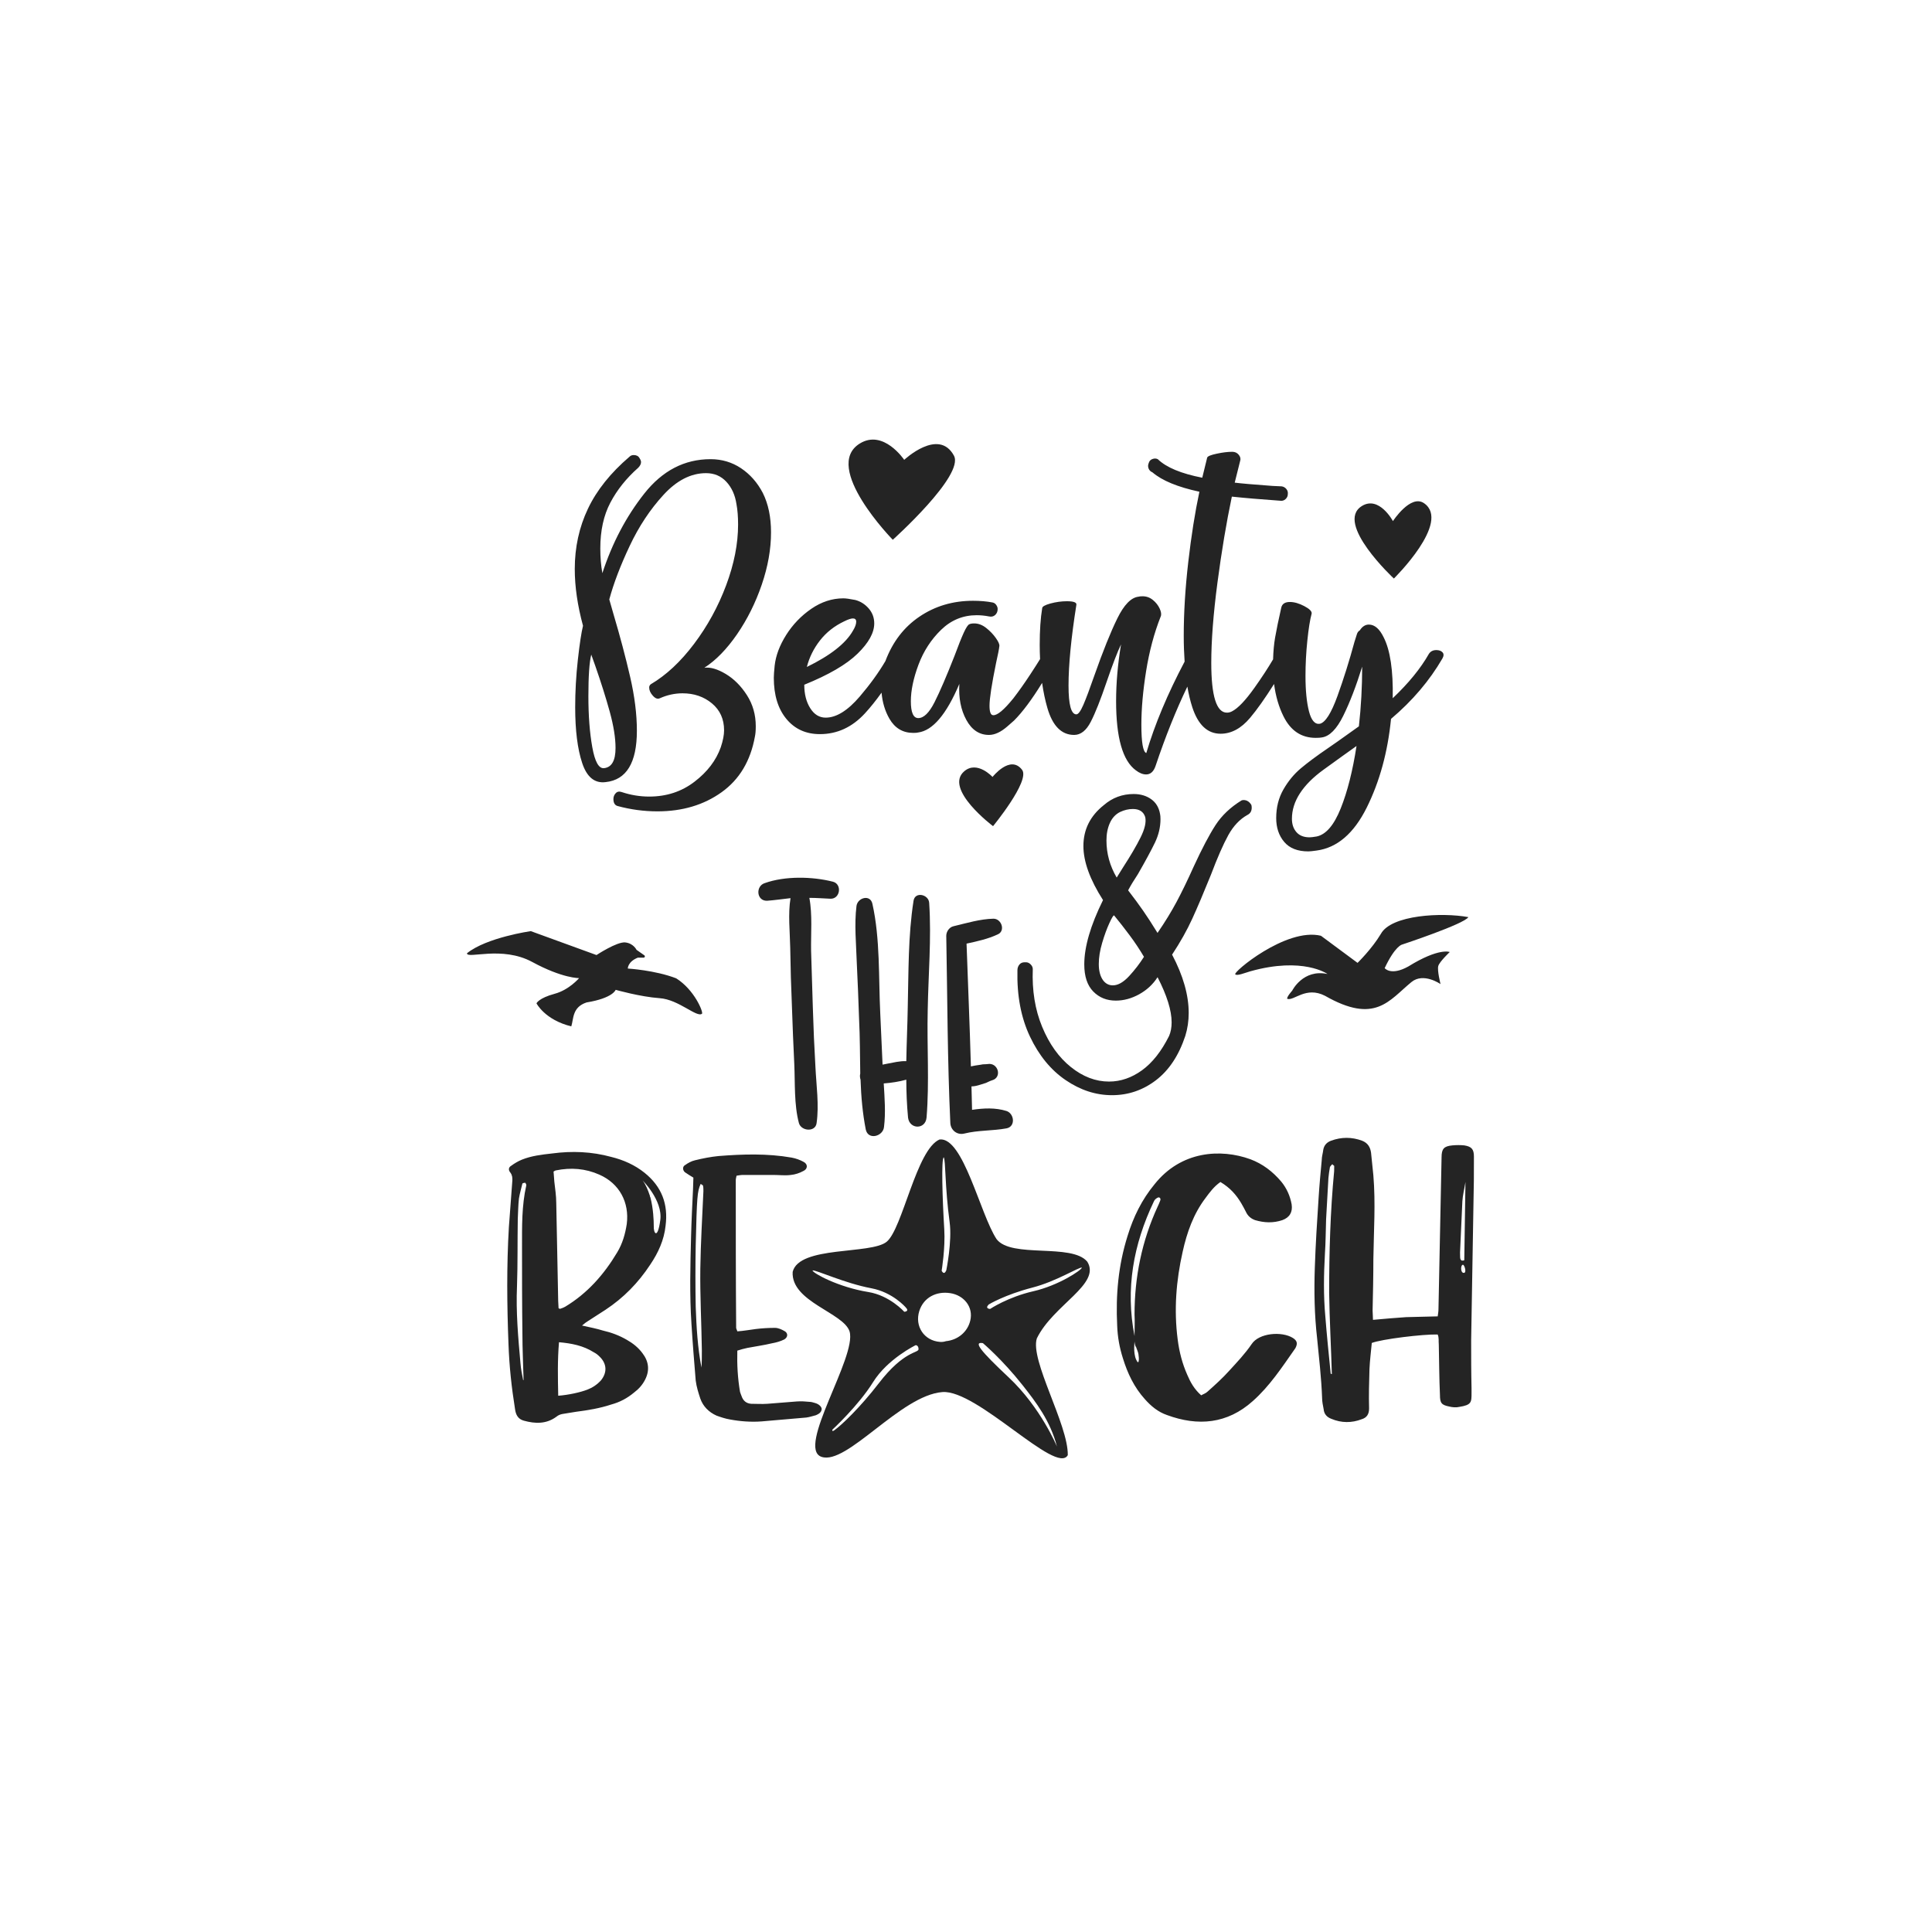 <?xml version="1.0" encoding="utf-8"?>
<!-- Generator: Adobe Illustrator 21.0.0, SVG Export Plug-In . SVG Version: 6.00 Build 0)  -->
<svg version="1.1" id="Calque_1" xmlns="http://www.w3.org/2000/svg" xmlns:xlink="http://www.w3.org/1999/xlink" x="0px" y="0px"
	 viewBox="0 0 600 600" style="enable-background:new 0 0 600 600;" xml:space="preserve">
<style type="text/css">
	.st0{fill:#242424;}
</style>
<path class="st0" d="M337.67,391.83c-4.83-5.83-23.57-0.96-28.17-7c-5.11-7.74-10.33-31.77-17.69-30.96
	c-7.23,3.03-11.52,27.79-16.47,31.79c-4.95,4-27.16,1.15-29.17,9.33c-0.55,9.3,15.8,12.66,17.67,18.5
	c2.34,7.85-16.61,36.2-8.73,38.94s24.56-19.11,37.56-20.11c10.8-0.83,35.43,25.92,38.94,19.59c0.15-9.5-11.79-29.46-9.61-36.26
	C327.12,405.17,342,398.83,337.67,391.83z M293.25,381.75c-0.58-9.42-0.96-21.86-0.16-22.34c0.62,0.98,0.33,9.09,1.83,20.18
	c0.8,5.92-1.04,14.92-1.04,14.92c-0.74,1.74-1.44,0.11-1.44,0.11S293.61,387.58,293.25,381.75z M252.32,394.54
	c1.11-0.2,9.98,3.99,18.27,5.54c6.67,1.25,10.67,5.92,10.67,5.92c1.33,1.33-0.44,1.38-0.44,1.38s-4.48-5.05-11.15-6.13
	C260.34,399.75,252.46,395.39,252.32,394.54z M272.88,429.63c-5.68,7.39-11.51,12.95-13.75,14.54c-0.87,0.61-0.63-0.17-0.63-0.17
	s8.13-7.5,12.63-14.75s13.25-11.5,13.25-11.5s0.88,0,0.88,1.25S280.75,419.38,272.88,429.63z M301.32,410.14
	c-0.87,3.6-3.94,6.02-7.54,6.37c-0.57,0.2-1.21,0.28-1.86,0.23c-4.95-0.37-7.92-4.89-6.42-9.6c1.34-4.23,5.33-6.21,9.61-5.54
	C299.29,402.24,302.37,405.84,301.32,410.14z M328.25,449.25c0,0-5-12.13-15-21.5c-8.99-8.43-11-11.13-8-10.63
	c0,0,6.02,5.07,12.38,13.13C321.67,435.38,326.21,441.28,328.25,449.25z M320.94,401c-7.94,1.81-13.44,5.5-13.44,5.5
	s-1.77-0.04-0.44-1.38c0,0,4.88-3,13.56-5.25c7.5-1.94,14.38-6.39,15.38-6.21C335.87,394.46,328.76,399.21,320.94,401z"/>
<path class="st0" d="M200.15,364.2c-2.99-2.39-6.46-3.95-10.29-4.9c-6.1-1.67-12.2-1.91-18.42-1.08c-3.23,0.36-6.34,0.72-9.33,1.91
	c-1.2,0.48-2.39,1.2-3.35,1.91c-0.84,0.48-0.96,1.32-0.24,2.15c0.6,0.84,0.6,1.55,0.6,2.39c-0.36,4.78-0.72,9.57-1.08,14.47
	c-0.72,12.08-0.6,24.28-0.12,36.48c0.24,6.82,0.96,13.4,2.03,20.09c0.24,1.79,0.96,3.11,2.75,3.59c3.47,0.96,6.94,1.08,10.05-1.2
	c0.72-0.6,1.44-0.84,2.39-0.96c1.2-0.24,2.51-0.36,3.71-0.6c3.71-0.48,7.42-1.08,11-2.27c2.63-0.72,4.9-1.91,7.06-3.71
	c1.44-1.08,2.63-2.39,3.47-4.07c1.44-2.87,1.08-5.62-0.84-8.13c-1.32-1.79-2.99-3.11-4.9-4.19c-2.27-1.32-4.78-2.27-7.42-2.87
	c-1.91-0.6-3.83-0.96-6.46-1.55c0.84-0.72,1.32-1.08,1.91-1.43c1.79-1.2,3.59-2.27,5.38-3.47c5.62-3.71,10.17-8.37,13.87-13.99
	c2.51-3.71,4.31-7.65,4.78-12.08C207.57,374.01,205.53,368.51,200.15,364.2z M163.44,368.15c-1.44,6.34-1.32,12.8-1.32,19.14
	c0,8.97,0,17.94,0.12,26.91c0,4.78,0.24,9.57,0.36,14.35c0,0-0.12,0-0.12,0.12c-0.36-1.79-0.72-3.59-0.84-5.26
	c-0.72-8.01-1.44-16.03-1.08-24.04c0.24-6.94,0.12-13.87,0.24-20.81c0.12-2.15,0.12-4.31,0.36-6.34c0.24-1.55,0.72-3.11,1.08-4.67
	c0.12-0.12,0.6-0.24,0.84-0.24c0.12,0,0.24,0.36,0.36,0.6C163.44,367.91,163.44,368.03,163.44,368.15z M184.37,419.94
	c0.72,0.36,1.32,0.84,1.79,1.32c2.27,2.15,2.51,4.9,0.48,7.42c-1.2,1.32-2.63,2.27-4.19,2.87c-2.15,0.84-5.86,1.67-9.09,1.91
	c-0.12-5.62-0.24-11,0.24-16.62C177.55,417.19,181.14,417.9,184.37,419.94z M194.65,380.11c-0.48,3.11-1.32,6.1-2.99,8.85
	c-4.07,6.82-9.21,12.68-16.15,16.86c-0.48,0.24-0.96,0.48-1.44,0.6c-0.12,0.12-0.24,0-0.6-0.12c0-0.72-0.12-1.55-0.12-2.27
	c-0.24-10.17-0.36-20.33-0.6-30.38c0-2.27-0.36-4.54-0.6-6.7c-0.12-1.08-0.12-2.15-0.24-3.11c0.36-0.24,0.6-0.36,0.72-0.36
	c4.66-0.96,9.21-0.6,13.51,1.32C192.38,367.55,195.49,373.41,194.65,380.11z M205.06,378.91c-0.84,6.22-2.15,4.07-2.03,1.79
	c0-1.55-0.12-5.38-1.08-8.97c-0.12-0.12-0.12-0.12-0.12-0.12v-0.12c0-0.07,0-0.12,0-0.12c-0.6-1.79-1.32-3.59-2.27-4.78
	C199.32,366.36,205.89,372.7,205.06,378.91z M253.14,435.72c-0.48-0.12-1.08-0.36-1.67-0.36c-1.32-0.12-2.63-0.24-4.07-0.12
	c-2.99,0.24-5.98,0.48-9.09,0.72c-1.67,0.12-3.35,0-5.02,0c-1.55-0.12-2.51-0.96-2.99-2.39c-0.12-0.36-0.36-0.84-0.48-1.32
	c-0.72-4.19-0.96-8.49-0.84-12.8c1.08-0.36,2.03-0.6,3.11-0.84c2.51-0.48,5.14-0.84,7.65-1.44c1.32-0.24,2.63-0.6,3.83-1.2
	c1.2-0.72,1.2-2.03,0-2.63c-0.84-0.48-1.91-0.96-2.87-0.96c-2.03,0-4.07,0.12-5.98,0.36c-1.91,0.24-3.83,0.6-5.74,0.72
	c-0.12-0.48-0.36-0.84-0.36-1.08c-0.12-15.31-0.12-30.5-0.12-45.81c0-0.48,0.12-0.84,0.24-1.44c0.72-0.12,1.32-0.24,2.03-0.24
	c3.11,0,6.34,0,9.45,0c1.79,0,3.59,0.24,5.38,0c1.32-0.12,2.75-0.6,3.83-1.2c1.44-0.6,1.55-2.15,0.12-2.87
	c-1.08-0.6-2.39-1.08-3.71-1.32c-7.53-1.32-15.19-1.08-22.72-0.48c-2.39,0.24-4.9,0.72-7.3,1.32c-1.08,0.24-2.15,0.84-2.99,1.44
	c-0.96,0.48-0.84,1.67-0.12,2.27c0.84,0.6,1.67,1.08,2.63,1.67c0,1.32-0.12,2.51-0.12,3.71c-0.24,4.9-0.48,9.81-0.6,14.59
	c-0.24,9.09-0.48,18.18,0.12,27.15c0.36,5.86,0.84,11.72,1.32,17.58c0.24,1.91,0.84,3.83,1.44,5.62c0.84,2.39,2.63,4.19,5.02,5.26
	c1.32,0.48,2.75,0.96,4.19,1.2c3.23,0.6,6.58,0.84,9.81,0.6c4.66-0.36,9.21-0.84,13.87-1.2c0.96-0.12,2.03-0.48,2.99-0.72
	c0.84-0.36,1.67-0.84,1.79-1.79C255.29,437.04,254.45,436.08,253.14,435.72z M217.97,419.34c0,1.79,0,3.59-0.12,5.38
	c-1.2-6.22-1.56-12.56-1.79-18.9c-0.12-6.34-0.12-12.68,0-19.02c0.36-15.07,0.48-16.86,1.55-19.14c0.24,0.24,0.72,0.36,0.72,0.6
	c0.12,0.48,0.12,1.08,0.12,1.67c-0.36,8.01-0.84,16.03-0.96,24.04C217.38,402.36,217.85,410.85,217.97,419.34z M401.51,415.51
	c-3.47-2.15-10.53-1.55-12.8,1.91c-2.03,2.99-4.54,5.62-6.94,8.25c-2.03,2.27-4.42,4.43-6.7,6.46c-0.6,0.6-1.44,0.84-2.03,1.2
	c-2.15-1.91-3.35-4.07-4.31-6.34c-1.55-3.47-2.51-7.18-2.99-11c-1.2-9.21-0.48-18.3,1.55-27.27c1.32-5.98,3.35-11.72,7.06-16.62
	c1.32-1.79,2.63-3.59,4.66-5.02c2.99,1.79,4.9,3.95,6.46,6.58c0.48,0.84,0.96,1.67,1.43,2.63c0.6,1.32,1.55,2.15,2.87,2.63
	c2.87,0.84,5.62,0.96,8.49,0c2.27-0.84,3.23-2.51,2.87-4.9c-0.48-2.63-1.55-5.02-3.23-7.06c-2.63-3.11-5.74-5.5-9.57-6.94
	c-9.21-3.35-21.53-2.63-29.78,7.77c-3.95,4.78-6.58,10.17-8.37,16.03c-2.87,9.09-3.71,18.3-3.23,27.87
	c0.12,3.47,0.72,6.82,1.79,10.17c1.44,4.66,3.47,8.97,6.82,12.68c1.91,2.15,4.07,3.95,6.82,4.9c9.69,3.59,18.78,2.75,26.67-4.31
	c5.26-4.66,9.09-10.52,13.04-16.15c0.12-0.12,0.12-0.24,0.24-0.36C403.06,417.19,402.82,416.35,401.51,415.51z M352.83,422.21
	c-0.96-2.15-0.48-5.62-0.48-5.62c0,0.48,0.12,1.08,0.36,1.67h0.12c0,0.12,0,0.12,0,0.12c0.24,0.72,0.6,1.43,0.72,2.15
	C353.79,421.85,353.79,424.36,352.83,422.21z M360.24,373.05c-0.24,0.6-0.48,1.2-0.72,1.67c-4.9,10.64-7.18,21.89-7.18,33.49
	c0.12,2.27,0,4.42,0,6.7c-2.87-14.59-0.36-28.46,5.98-41.74c0.12-0.24,0.24-0.48,0.36-0.6c0.36-0.36,0.84-0.72,1.2-0.72
	C360.48,371.98,360.48,372.58,360.24,373.05z M457.74,359.18c0-2.27-0.72-3.11-2.99-3.47c-1.2-0.12-2.51-0.12-3.71,0
	c-2.63,0.24-3.35,1.08-3.35,3.71c-0.36,15.67-0.6,31.46-0.96,47.12c0,0.72-0.12,1.44-0.24,2.27c-3.35,0.12-6.58,0.12-9.81,0.24
	c-3.23,0.24-6.58,0.48-10.29,0.84c0-1.2-0.12-2.03-0.12-2.87c0.12-5.38,0.24-10.64,0.24-16.03c0.12-8.61,0.72-17.34,0-25.95
	c-0.24-2.39-0.48-4.67-0.72-7.06c-0.24-1.67-0.96-2.99-2.75-3.71c-3.23-1.2-6.46-1.2-9.69,0c-1.32,0.48-2.15,1.44-2.39,2.75
	c-0.12,1.08-0.48,2.15-0.48,3.23c-0.36,3.83-0.72,7.65-0.96,11.48c-0.48,7.29-0.96,14.71-1.2,22.13
	c-0.24,7.18-0.12,14.47,0.72,21.77c0.6,6.1,1.32,12.32,1.55,18.54c0,1.08,0.24,2.27,0.48,3.47c0.12,1.55,1.08,2.51,2.39,2.99
	c3.11,1.32,6.34,1.32,9.45,0.12c1.55-0.48,2.27-1.55,2.27-3.35c-0.12-4.07,0-8.13,0.12-12.2c0.12-2.75,0.48-5.5,0.72-8.13
	c3.11-1.2,15.91-2.75,20.45-2.63c0.48,0.96,0.24,2.03,0.36,3.11c0.12,5.26,0.12,10.53,0.36,15.67c0,2.51,0.48,3.11,2.87,3.59
	c0.96,0.24,2.15,0.36,3.11,0.12c3.83-0.6,3.83-1.43,3.83-4.31c0-0.48,0-1.08,0-1.55c-0.12-4.9-0.12-9.81-0.12-14.83
	c0.24-16.5,0.6-33.13,0.84-49.63C457.74,364.08,457.74,361.69,457.74,359.18z M414.33,363.72c-1.2,12.56-1.55,25.24-1.55,37.79
	c0.12,8.37,0.6,16.86,0.84,25.23c-0.12,0-0.24-0.12-0.36-0.12c-0.6-5.98-1.2-11.84-1.67-17.82c-0.6-6.46-0.48-13.04-0.12-19.49
	c0.24-3.59,0.24-7.06,0.36-10.64c0.24-4.19,0.48-8.49,0.72-12.8c0.12-1.08,0.24-2.27,0.48-3.47c0.12-0.24,0.48-0.6,0.72-0.84
	c0.24,0.24,0.36,0.24,0.36,0.36c0.12,0,0.24,0.12,0.24,0.24C414.33,362.65,414.33,363.25,414.33,363.72z M454.63,395.3
	c-1.08,0.12-1.08-2.39-0.36-2.51C454.75,392.55,455.59,395.3,454.63,395.3z M454.75,390.99c0,0.48,0,0.48-0.48,0.48
	c-0.36,0.12-0.48-0.12-0.6-0.24c-0.24-0.24-0.24-0.84-0.24-2.27c0.24-5.26,0.48-10.52,0.72-15.91c0.12-1.91,0.6-3.71,0.96-5.98
	C454.99,375.33,454.87,383.1,454.75,390.99z"/>
<path class="st0" d="M430.02,300.66c0,0,1.9,2.5,7.32-0.5c9.58-5.93,12.89-4.5,12.89-4.5s-3.17,2.99-3.56,4.33
	c-0.39,1.36,0.7,5.63,0.7,5.63s-5.29-3.72-9.04-0.63c-6.99,5.74-11.25,13.17-26.84,4.26c-5.98-3.06-9.65,1.7-11.73,0.94
	c-0.22-0.58,1.54-2.53,1.54-2.53s3.35-6.8,10.96-5.18c0,0-7.58-5.44-24.01-0.82c-1.59,0.45-4.08,1.5-4.61,0.93
	c-1.08-0.41,15.73-14.62,26.59-11.98l11.37,8.42c0,0,4.47-4.36,7.23-8.99c3.22-5.93,18.96-6.73,27.18-5.22
	c-1.22,2.13-20.6,8.53-20.6,8.53S433.27,293.76,430.02,300.66z M210,303.83c-6.58-2.54-15.03-3.04-15.03-3.04s-0.05-2.12,3.11-3.38
	h1.79c0.39,0,0.55-0.51,0.23-0.73l-2.42-1.7c0,0-0.95-2.03-3.51-2.3c-2.57-0.27-8.92,3.92-8.92,3.92l-20.41-7.43
	c0,0-13.71,1.95-19.82,6.88c0,1.89,10.81-2.43,20.27,2.7c9.46,5.13,14.56,5.01,14.56,5.01s-3.11,3.66-7.57,4.86
	c-5,1.35-5.67,2.97-5.67,2.97s2.57,5.13,10.81,7.16c0.76-2.38,0.27-5.95,4.73-7.43c8.24-1.35,9.05-3.92,9.05-3.92
	s7.7,2.18,13.65,2.59c5.95,0.41,11.55,6.14,13.17,4.83C218.45,314.3,215.68,307.41,210,303.83z"/>
<path class="st0" d="M257.91,279.11c-2.16-0.09-4.32-0.27-6.56-0.27c0.99,5.22,0.45,11.15,0.54,16.37l0.54,17.62
	c0.18,6.2,0.45,12.32,0.81,18.52c0.27,5.75,1.17,11.78,0.36,17.44c-0.36,2.88-4.77,2.52-5.49,0c-1.53-5.75-1.17-12.41-1.44-18.34
	c-0.27-5.84-0.54-11.78-0.72-17.62c-0.27-6.2-0.45-12.32-0.54-18.52c-0.09-4.95-0.72-10.43,0.09-15.38
	c-2.43,0.27-4.86,0.63-7.28,0.81c-3.33,0.09-3.6-4.59-0.72-5.48c6.29-2.25,14.75-2.07,21.13-0.45
	C261.59,274.53,260.97,279.2,257.91,279.11z M288.57,280.46c-0.09-2.7-4.41-3.69-4.86-0.72c-1.71,10.88-1.53,22.12-1.8,33.09
	c-0.09,5.49-0.36,11.15-0.45,16.72c-1.98-0.09-4.05,0.45-6.02,0.81l-1.35,0.27c-0.27-5.3-0.45-10.61-0.72-15.92
	c-0.54-11.06,0-23.11-2.43-33.99c-0.63-3.06-4.59-1.98-4.95,0.63c-0.72,5.75-0.09,11.87,0.09,17.62c0.27,5.84,0.54,11.78,0.72,17.62
	c0.27,5.49,0.27,11.15,0.36,16.82c-0.18,0.63-0.09,1.35,0.09,1.89c0.18,5.31,0.63,10.43,1.62,15.47c0.72,3.42,5.4,2.16,5.67-0.81
	c0.54-4.41,0.18-8.99-0.09-13.49c2.34-0.18,4.77-0.54,7.01-1.17c0,3.96,0.18,7.91,0.54,11.78c0.45,3.69,5.4,3.78,5.75,0
	c0.9-10.97,0.09-22.3,0.36-33.36C288.3,302.76,289.29,291.43,288.57,280.46z M312.58,345.03c-3.42-1.08-7.1-0.9-10.7-0.36
	c-0.09-2.43-0.09-4.86-0.18-7.28c0.99,0,1.89-0.27,2.79-0.54l1.71-0.54c0.63-0.27,1.26-0.63,1.89-0.81c3.24-0.9,1.89-5.67-1.44-5.04
	c-0.63,0.09-1.35,0-1.98,0.18c-0.63,0.09-1.17,0.18-1.8,0.27l-1.35,0.27c-0.36-12.68-0.9-25.36-1.35-38.13
	c3.33-0.72,6.65-1.44,9.71-2.88c2.43-1.08,1.17-4.86-1.35-4.86c-4.14,0.09-8.27,1.35-12.41,2.34c-1.26,0.27-2.25,1.62-2.25,2.97
	c0.36,19.33,0.36,38.76,1.26,58.09c0.09,2.25,2.07,3.87,4.32,3.33c4.32-1.08,8.72-0.81,13.13-1.62
	C315.46,349.88,315.01,345.83,312.58,345.03z"/>
<path class="st0" d="M388.59,249.92c-0.62-0.97-1.41-1.46-2.38-1.46c-0.26,0-0.49,0.05-0.66,0.13c-3.44,2.12-6.13,4.68-8.07,7.67
	c-1.94,3-4.19,7.28-6.75,12.83c-1.94,4.32-3.73,8-5.36,11.05c-1.63,3.04-3.59,6.24-5.89,9.59c-1.68-2.73-3.17-5.05-4.5-6.95
	c-1.32-1.9-2.87-3.99-4.63-6.28c0.79-1.5,1.81-3.17,3.04-5.03c2.38-4.14,4.14-7.41,5.29-9.79c1.14-2.38,1.72-4.81,1.72-7.28
	c0-0.7-0.05-1.23-0.13-1.59c-0.35-2.03-1.28-3.57-2.78-4.63c-1.5-1.06-3.31-1.59-5.42-1.59c-3.53,0-6.61,1.15-9.26,3.44
	c-4.23,3.35-6.35,7.59-6.35,12.7c0,4.85,2.03,10.45,6.09,16.8c-3.88,7.85-5.82,14.51-5.82,19.98c0,3.7,0.93,6.51,2.78,8.4
	c1.85,1.9,4.19,2.84,7.01,2.84c2.47,0,4.89-0.66,7.28-1.98c2.38-1.32,4.28-3.09,5.69-5.29c2.91,5.65,4.37,10.32,4.37,14.02
	c0,1.59-0.26,3-0.79,4.23c-2.38,4.76-5.18,8.31-8.4,10.65c-3.22,2.33-6.64,3.51-10.25,3.51c-4.15,0-8.09-1.5-11.84-4.5
	c-3.75-3-6.73-7.17-8.93-12.5c-2.21-5.33-3.17-11.31-2.91-17.93c0-0.53-0.22-1.01-0.66-1.46c-0.44-0.44-0.93-0.66-1.46-0.66h-0.4
	c-0.71,0-1.26,0.24-1.65,0.73c-0.4,0.49-0.6,1.08-0.6,1.79c-0.18,7.85,1.12,14.71,3.9,20.57c2.78,5.86,6.46,10.36,11.05,13.49
	c4.58,3.13,9.39,4.7,14.42,4.7s9.57-1.54,13.63-4.63c4.06-3.09,7.1-7.67,9.13-13.76c0.71-2.29,1.06-4.67,1.06-7.14
	c0-5.56-1.72-11.6-5.16-18.12c2.56-3.88,4.65-7.61,6.28-11.18c1.63-3.57,3.55-8.09,5.76-13.56c2.03-5.38,3.84-9.5,5.42-12.37
	c1.59-2.87,3.57-4.96,5.95-6.28c0.88-0.44,1.32-1.19,1.32-2.25C388.73,250.4,388.68,250.1,388.59,249.92z M344.67,255.61
	c0.71-1.59,1.76-2.73,3.18-3.44c1.32-0.62,2.65-0.93,3.97-0.93c2.03,0,3.31,0.84,3.84,2.51c0.35,1.59-0.13,3.7-1.46,6.35
	c-1.32,2.65-3.13,5.73-5.42,9.26l-1.98,3.18c-2.12-3.62-3.18-7.45-3.18-11.51C343.61,259,343.97,257.19,344.67,255.61z
	 M350.63,303.17c-1.77,1.9-3.44,2.84-5.03,2.84c-1.24,0-2.25-0.53-3.04-1.59c-0.88-1.23-1.32-2.91-1.32-5.03
	c0-2.03,0.35-4.23,1.06-6.61c0.7-2.38,1.46-4.43,2.25-6.15c0.79-1.72,1.28-2.49,1.46-2.32c1.59,1.94,3.18,3.97,4.76,6.09
	c1.59,2.12,3.09,4.37,4.5,6.75C353.93,299.26,352.39,301.27,350.63,303.17z"/>
<path class="st0" d="M296.25,141.5c3.33,6.13-18.99,26.13-18.99,26.13s-22.08-22.55-10.26-29.88c7.37-4.57,13.81,5.06,13.81,5.06
	S291.5,132.75,296.25,141.5z M308.24,241.29c0,0-4.76-5.21-8.78-1.77c-6.44,5.5,8.94,17.05,8.94,17.05s11.59-14.1,9.02-17.49
	C313.75,234.25,308.24,241.29,308.24,241.29z M442.24,156.27c-4.17-2.87-9.65,5.56-9.65,5.56s-4.3-8-9.65-4.68
	c-8.58,5.32,9.94,22.52,9.94,22.52S450.75,162.13,442.24,156.27z"/>
<path class="st0" d="M230.13,145.41c-2.81-1.87-5.96-2.81-9.46-2.81c-8.09,0-14.95,3.56-20.57,10.67
	c-5.62,7.11-9.97,15.36-13.03,24.73c-0.43-2.38-0.64-4.94-0.64-7.67c0-5.54,1.04-10.29,3.13-14.25c2.09-3.96,4.96-7.56,8.63-10.8
	c0.59-0.59,0.89-1.19,0.89-1.79c0-0.34-0.17-0.77-0.51-1.28c-0.34-0.6-0.94-0.89-1.79-0.89c-0.51,0-0.94,0.17-1.28,0.51
	c-5.88,5.03-10.18,10.41-12.91,16.16c-2.73,5.75-4.09,11.99-4.09,18.72c0,5.45,0.85,11.33,2.56,17.63
	c-0.51,2.04-1.04,5.56-1.6,10.54c-0.56,4.98-0.83,9.9-0.83,14.76c0,7.16,0.72,12.93,2.17,17.31c1.45,4.39,3.88,6.37,7.28,5.94
	c6.47-0.68,9.71-6.01,9.71-15.97c0-5.11-0.7-10.71-2.11-16.8c-1.41-6.09-3.13-12.59-5.18-19.49l-1.28-4.47
	c1.36-5.03,3.47-10.56,6.33-16.61c2.85-6.05,6.34-11.33,10.48-15.84c4.13-4.51,8.54-6.77,13.23-6.77c2.56,0,4.66,0.89,6.32,2.68
	s2.7,4.09,3.13,6.9c0.34,1.79,0.51,3.92,0.51,6.39c0,5.96-1.24,12.25-3.71,18.85c-2.47,6.6-5.79,12.67-9.97,18.21
	c-4.17,5.54-8.65,9.71-13.42,12.52c-0.34,0.26-0.51,0.6-0.51,1.02c0,0.85,0.38,1.71,1.15,2.56c0.77,0.85,1.49,1.11,2.17,0.77
	c2.3-1.02,4.64-1.53,7.03-1.53c3.58,0,6.62,1.04,9.14,3.13c2.51,2.09,3.77,4.88,3.77,8.37c0,1.45-0.34,3.19-1.02,5.24
	c-1.45,4.09-4.17,7.67-8.18,10.73c-4,3.07-8.69,4.6-14.06,4.6c-2.9,0-5.75-0.47-8.56-1.41c-0.77-0.26-1.39-0.13-1.85,0.38
	c-0.47,0.51-0.7,1.11-0.7,1.79c0,1.19,0.43,1.92,1.28,2.17c4.09,1.11,8.22,1.66,12.39,1.66c7.75,0,14.4-1.98,19.93-5.94
	c5.54-3.96,8.99-9.73,10.35-17.31c0.17-0.77,0.26-1.83,0.26-3.19c0-3.58-0.92-6.79-2.75-9.65c-1.83-2.85-4.02-5.05-6.58-6.58
	s-4.77-2.17-6.64-1.92c3.58-2.3,6.96-5.77,10.16-10.41c3.19-4.64,5.75-9.78,7.67-15.4c1.92-5.62,2.88-11.03,2.88-16.23
	c0-4.77-0.85-8.86-2.56-12.27C235.2,149.84,232.94,147.29,230.13,145.41z M189.37,221.06c1.19,4.34,1.79,8.09,1.79,11.24
	c0,3.92-1.19,6.01-3.58,6.26c-1.62,0.17-2.83-2-3.64-6.52c-0.81-4.52-1.21-9.79-1.21-15.84c0-6.22,0.3-10.52,0.89-12.91l1.28,3.58
	C186.68,211.99,188.17,216.71,189.37,221.06z M447.99,202.59c-0.43-0.47-1.07-0.7-1.92-0.7c-1.02,0-1.79,0.38-2.3,1.15
	c-2.56,4.52-6.31,9.12-11.25,13.8c0.17-8.6-0.77-14.91-2.81-18.91c-1.28-2.64-2.81-3.96-4.6-3.96c-1.11,0-2.04,0.6-2.81,1.79
	c-0.43,0.26-0.73,0.64-0.89,1.15l-0.77,2.43c-1.62,5.96-3.39,11.59-5.3,16.87c-1.92,5.28-3.73,8.14-5.43,8.56
	c-1.53,0.26-2.66-1.02-3.39-3.83c-0.72-2.81-1.09-6.47-1.09-10.99c0-3.66,0.19-7.35,0.58-11.05c0.38-3.71,0.83-6.49,1.34-8.37
	c0.08-0.68-0.68-1.45-2.3-2.3c-1.62-0.85-3.11-1.28-4.47-1.28c-1.53,0-2.43,0.6-2.68,1.79c-0.85,3.75-1.49,6.86-1.92,9.33
	c-0.34,1.98-0.54,4.22-0.61,6.69c-1.56,2.65-3.47,5.58-5.78,8.83c-2.81,3.96-5.15,6.41-7.03,7.35c-0.51,0.26-1.02,0.38-1.53,0.38
	c-3.24,0-4.86-5.15-4.86-15.46c0-6.9,0.64-15.21,1.92-24.92c1.28-9.71,2.77-18.61,4.47-26.71c4,0.43,9.03,0.85,15.08,1.28
	c0.59,0.09,1.13-0.08,1.6-0.51c0.47-0.43,0.7-0.94,0.7-1.53c0.08-0.6-0.06-1.13-0.45-1.6c-0.38-0.47-0.88-0.75-1.47-0.83l-2.81-0.13
	c-5.88-0.43-9.8-0.77-11.76-1.02l1.66-6.64c0.25-0.68,0.13-1.34-0.38-1.98c-0.51-0.64-1.19-0.96-2.04-0.96
	c-1.36,0-2.96,0.19-4.79,0.58c-1.83,0.38-2.83,0.79-3,1.21l-1.53,6.26c-6.56-1.28-11.16-3.19-13.8-5.75
	c-0.51-0.26-1.06-0.28-1.66-0.06c-0.6,0.21-0.98,0.62-1.15,1.21c-0.26,0.6-0.28,1.17-0.06,1.73c0.21,0.56,0.62,0.96,1.21,1.21
	c2.98,2.56,7.84,4.56,14.57,6.01c-1.36,6.39-2.51,13.65-3.45,21.79c-0.94,8.14-1.41,15.78-1.41,22.94c0,2.86,0.1,5.52,0.27,8.03
	c-5.29,10.02-9.27,19.49-11.9,28.39c-1.02-0.34-1.53-3.28-1.53-8.82c0-4.94,0.49-10.48,1.47-16.61c0.98-6.13,2.49-11.8,4.54-16.99
	c0.26-0.59,0.15-1.41-0.32-2.43c-0.47-1.02-1.17-1.92-2.11-2.68c-0.94-0.77-2-1.15-3.2-1.15c-0.6,0-1.02,0.04-1.28,0.13
	c-2.3,0.26-4.49,2.51-6.58,6.77c-2.09,4.26-4.45,10.14-7.09,17.63c-1.45,4.17-2.6,7.24-3.45,9.2c-0.85,1.96-1.58,2.94-2.17,2.94
	c-1.62,0-2.43-2.98-2.43-8.94c0-6.47,0.81-14.82,2.43-25.04c0.17-0.77-0.81-1.15-2.94-1.15c-1.71,0-3.41,0.24-5.11,0.7
	c-1.71,0.47-2.56,0.96-2.56,1.47c-0.51,3.07-0.77,6.86-0.77,11.37c0,1.52,0.04,2.99,0.11,4.43c-0.72,1.18-1.73,2.76-3.05,4.77
	c-1.79,2.73-3.54,5.2-5.24,7.41c-2.9,3.58-4.98,5.32-6.26,5.24c-0.77,0-1.15-0.98-1.15-2.94c0-2.21,0.68-6.64,2.04-13.29
	c0.59-2.64,0.94-4.39,1.02-5.24c0.08-0.51-0.28-1.34-1.09-2.49c-0.81-1.15-1.81-2.19-3-3.13c-1.19-0.94-2.43-1.41-3.71-1.41
	c-0.68,0-1.19,0.09-1.53,0.26c-0.43,0.17-1,1.04-1.73,2.62c-0.72,1.58-1.68,3.98-2.88,7.22c-2.47,6.3-4.54,11.1-6.2,14.38
	c-1.66,3.28-3.34,4.92-5.05,4.92c-1.53,0-2.3-1.75-2.3-5.24c0-3.32,0.79-7.09,2.36-11.31c1.58-4.22,3.92-7.84,7.03-10.86
	c3.11-3.02,6.79-4.54,11.05-4.54c1.28,0,2.56,0.13,3.83,0.38c0.77,0.17,1.41,0.02,1.92-0.45c0.51-0.47,0.77-1.09,0.77-1.85
	c0-0.43-0.15-0.85-0.45-1.28c-0.3-0.43-0.7-0.68-1.21-0.77c-1.79-0.34-3.79-0.51-6.01-0.51c-6.22,0-11.76,1.64-16.61,4.92
	c-4.84,3.27-8.36,7.87-10.58,13.8c-2.13,3.62-4.78,7.28-7.95,10.99c-3.75,4.39-7.28,6.58-10.61,6.58c-1.96,0-3.56-0.98-4.79-2.94
	c-1.24-1.96-1.85-4.39-1.85-7.28c7.58-3.07,13.1-6.28,16.55-9.65c3.45-3.36,5.18-6.49,5.18-9.39c0-1.79-0.58-3.34-1.73-4.66
	c-1.15-1.32-2.54-2.19-4.15-2.62c-1.71-0.34-2.94-0.51-3.71-0.51c-3.49,0-6.82,1.09-9.97,3.26c-3.15,2.17-5.75,4.88-7.79,8.11
	c-2.04,3.24-3.24,6.43-3.58,9.58c-0.17,1.71-0.26,2.94-0.26,3.71c0,5.37,1.3,9.63,3.9,12.78c2.6,3.15,6.07,4.73,10.41,4.73
	c5.37,0,10.03-2.15,13.99-6.45c1.73-1.88,3.45-4.03,5.16-6.43c0.27,3.04,1.08,5.73,2.44,8.09c1.7,2.94,4.17,4.41,7.41,4.41
	c0.68,0,1.19-0.04,1.53-0.13c4.51-0.6,8.77-5.62,12.78-15.08c-0.26,4.34,0.47,8.07,2.17,11.18c1.7,3.11,4.04,4.66,7.03,4.66
	c1.79,0,3.71-0.89,5.75-2.68l2.04-1.79c2.63-2.63,5.54-6.53,8.71-11.68c0.4,2.77,0.94,5.37,1.64,7.78c1.62,5.58,4.39,8.37,8.31,8.37
	c2.04,0,3.77-1.36,5.17-4.09c1.41-2.73,3.04-6.86,4.92-12.39c1.87-5.45,3.36-9.33,4.47-11.63c-1.02,6.13-1.53,12.01-1.53,17.63
	c0,11.33,2.04,18.48,6.13,21.47c1.11,0.85,2.17,1.28,3.2,1.28c1.36,0,2.34-0.89,2.94-2.68c3.06-9.12,6.35-17.31,9.86-24.6
	c0.4,2.32,0.9,4.44,1.51,6.33c1.79,5.54,4.73,8.31,8.82,8.31c3.32,0,6.37-1.64,9.14-4.92c2.16-2.56,4.65-6.08,7.46-10.53
	c0.49,3.74,1.46,7.11,2.95,10.09c2.21,4.43,5.54,6.64,9.97,6.64c0.85,0,1.49-0.04,1.92-0.13c2.38-0.34,4.6-2.58,6.64-6.71
	c2.04-4.13,4-9.22,5.88-15.27c0,6.3-0.34,12.48-1.02,18.53l-6.64,4.73l-2.94,2.04c-3.49,2.38-6.3,4.47-8.43,6.26
	c-2.13,1.79-3.94,3.98-5.43,6.58c-1.49,2.6-2.24,5.56-2.24,8.88c0,2.98,0.83,5.45,2.49,7.41c1.66,1.96,4.15,2.94,7.48,2.94
	c0.51,0,1.36-0.09,2.56-0.26c6.39-0.85,11.58-5.3,15.59-13.35c4-8.05,6.52-17.23,7.54-27.54c6.64-5.62,11.97-11.88,15.97-18.78
	C448.41,203.68,448.41,203.06,447.99,202.59z M254.66,198.89c1.96-2.51,4.47-4.49,7.54-5.94c1.19-0.59,2.09-0.89,2.68-0.89
	c0.68,0,1.02,0.34,1.02,1.02c0,0.77-0.34,1.71-1.02,2.81c-2.22,3.92-6.99,7.67-14.31,11.24C251.34,204.15,252.7,201.4,254.66,198.89
	z M416.36,251.09c-2.09,5.2-4.58,8.09-7.47,8.69c-1.02,0.17-1.75,0.26-2.17,0.26c-1.79,0-3.15-0.53-4.09-1.6
	c-0.94-1.07-1.41-2.45-1.41-4.15c0-2.73,0.83-5.37,2.49-7.92c1.66-2.56,4.11-5.01,7.35-7.35c3.24-2.34,5.15-3.73,5.75-4.15
	l4.47-3.19C420.09,239.41,418.45,245.89,416.36,251.09z"/>
</svg>
